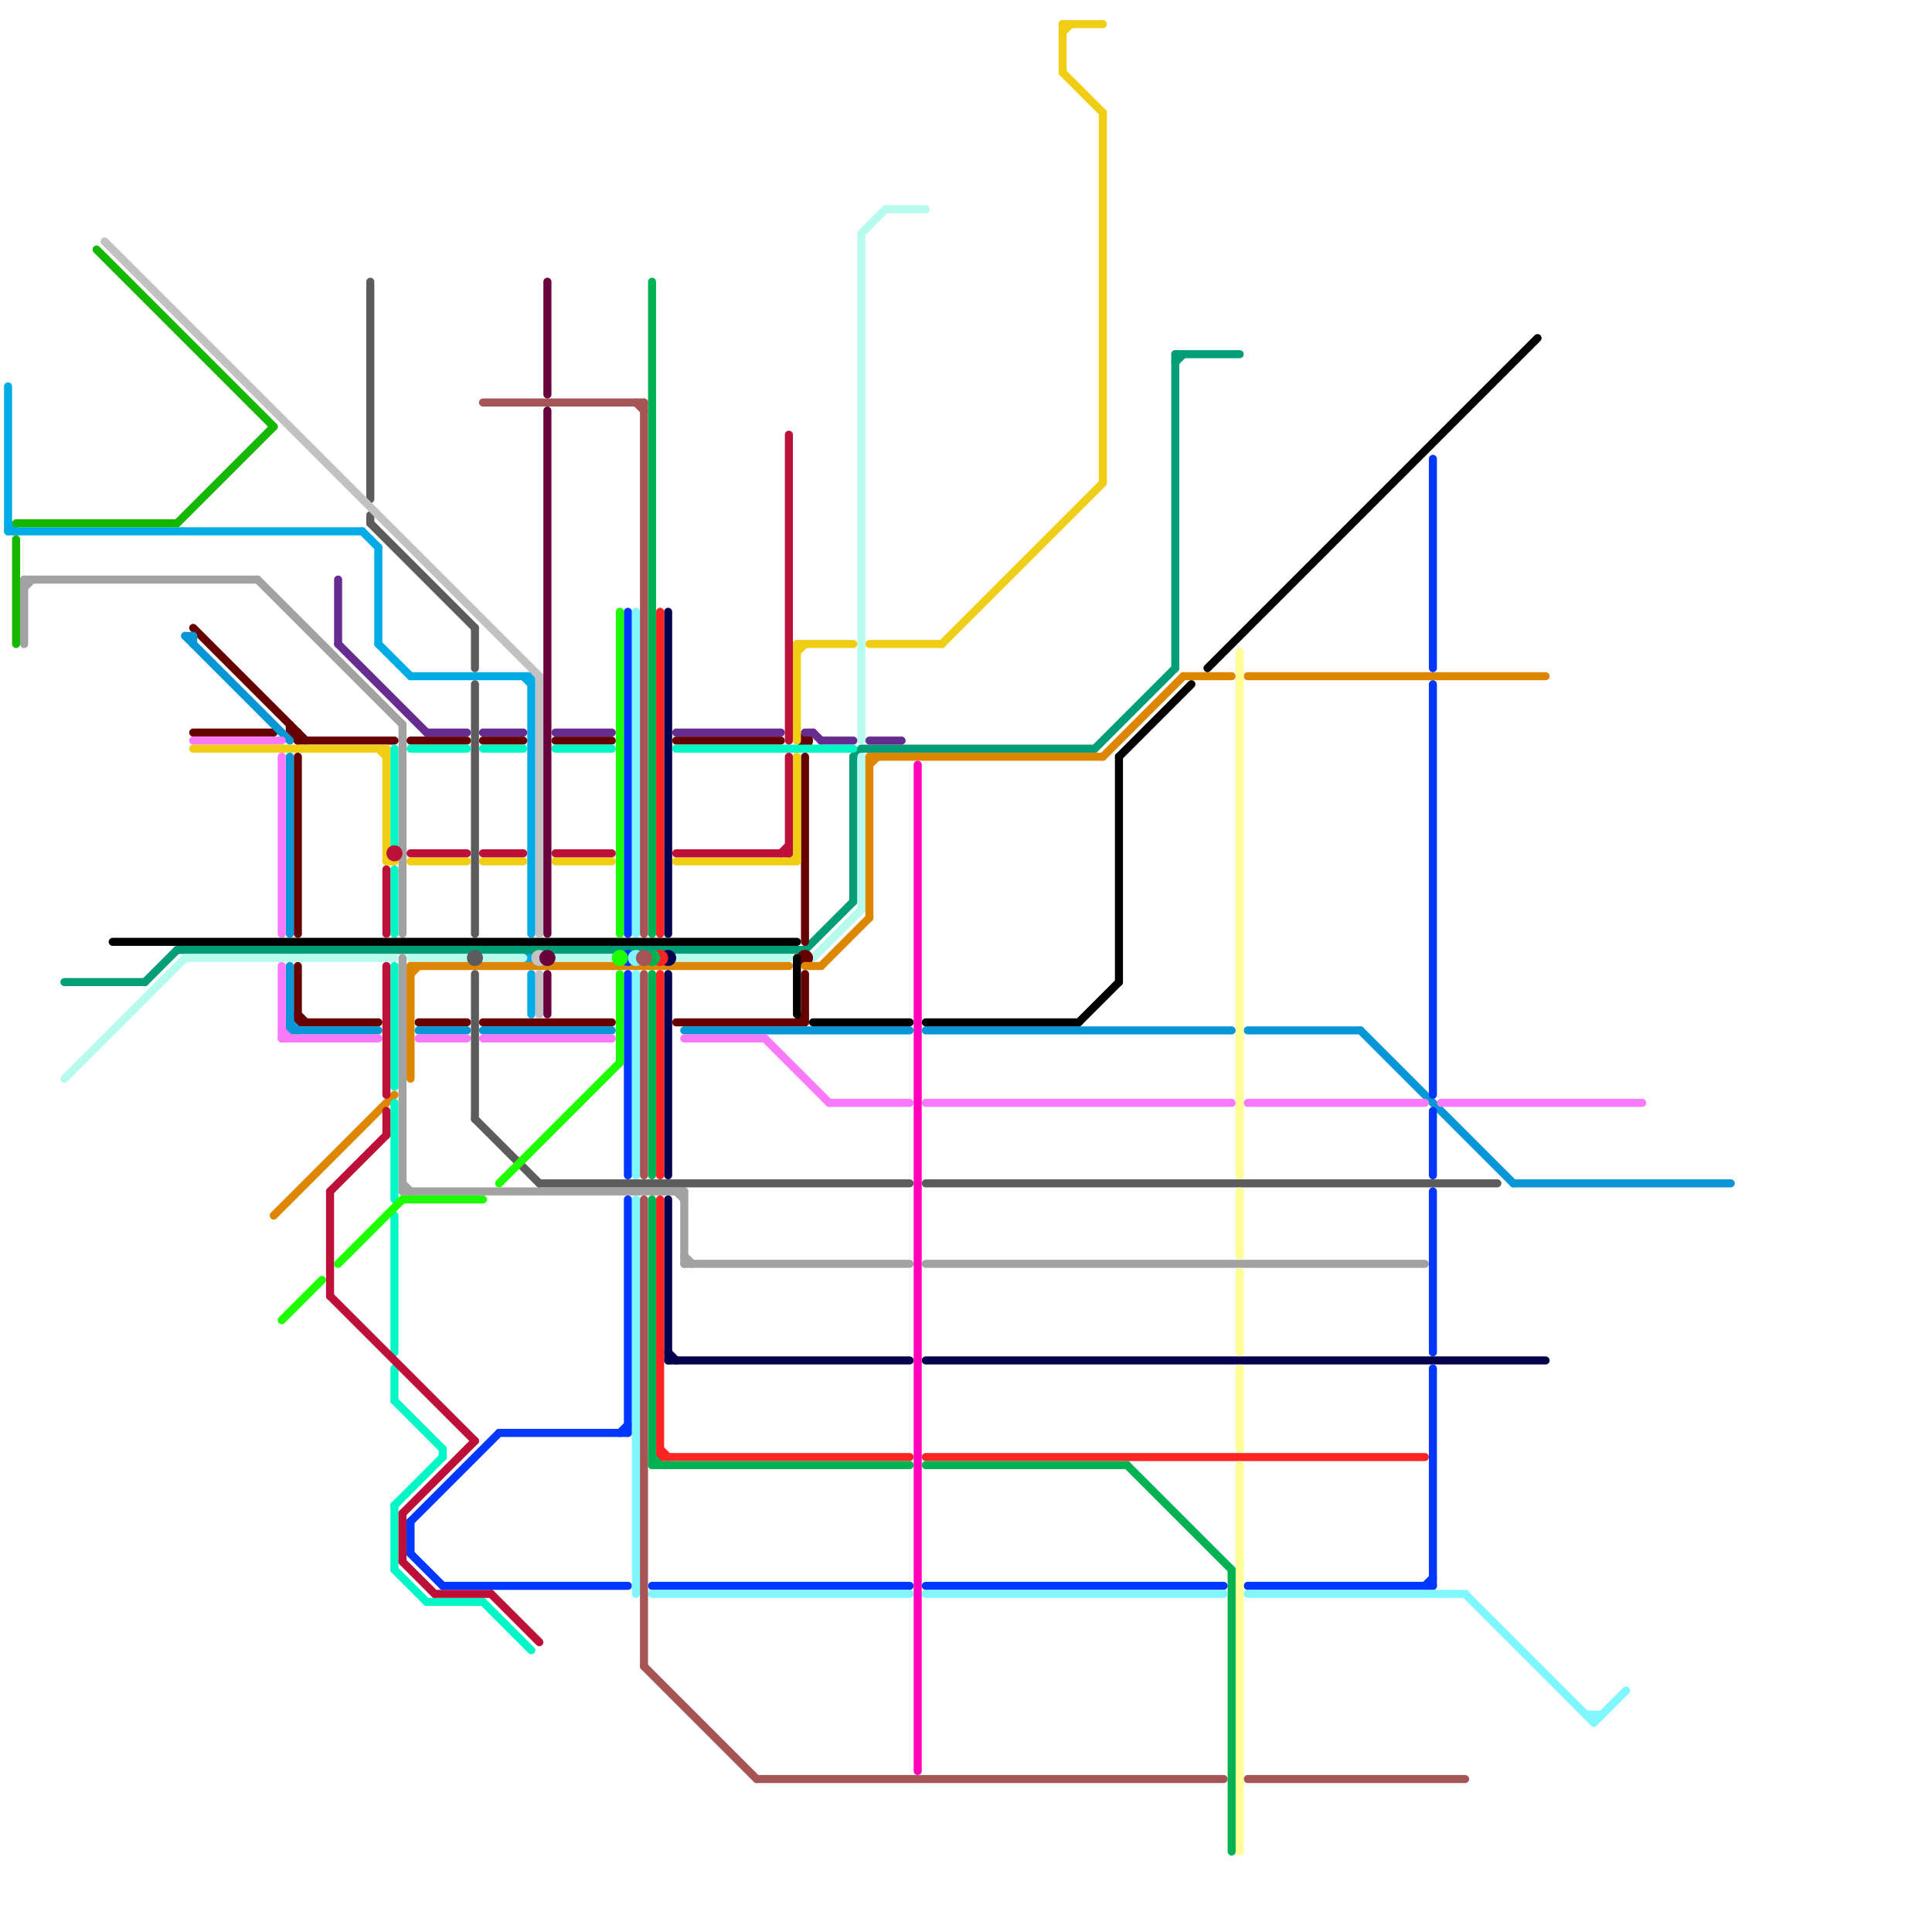 
<svg version="1.1" xmlns="http://www.w3.org/2000/svg" viewBox="0 0 240 240">
<style>line { stroke-width: 1; fill: none; stroke-linecap: round; stroke-linejoin: round; } .c0 { stroke: #00ace6 } .c1 { stroke: #009e77 } .c2 { stroke: #b6fbed } .c3 { stroke: #16b701 } .c4 { stroke: #a2a2a2 } .c5 { stroke: #660000 } .c6 { stroke: #df8600 } .c7 { stroke: #0896d7 } .c8 { stroke: #f979fb } .c9 { stroke: #5c5c5c } .c10 { stroke: #05004d } .c11 { stroke: #ff2424 } .c12 { stroke: #00b251 } .c13 { stroke: #0037ff } .c14 { stroke: #80f6ff } .c15 { stroke: #a55555 } .c16 { stroke: #f0ce15 } .c17 { stroke: #662c90 } .c18 { stroke: #02f7c6 } .c19 { stroke: #000000 } .c20 { stroke: #ff00bb } .c21 { stroke: #c2c2c2 } .c22 { stroke: #fdff94 } .c23 { stroke: #1eff00 } .c24 { stroke: #bd1038 } .c25 { stroke: #6b003e }</style><line class="c0" x1="1" y1="48" x2="1" y2="66"/><line class="c0" x1="65" y1="84" x2="66" y2="85"/><line class="c0" x1="1" y1="66" x2="45" y2="66"/><line class="c0" x1="45" y1="66" x2="47" y2="68"/><line class="c0" x1="66" y1="84" x2="66" y2="116"/><line class="c0" x1="66" y1="121" x2="66" y2="126"/><line class="c0" x1="47" y1="68" x2="47" y2="80"/><line class="c0" x1="47" y1="80" x2="51" y2="84"/><line class="c0" x1="1" y1="65" x2="2" y2="66"/><line class="c0" x1="51" y1="84" x2="66" y2="84"/><circle cx="66" cy="119" r="1" fill="#00ace6" /><line class="c1" x1="107" y1="93" x2="136" y2="93"/><line class="c1" x1="146" y1="44" x2="146" y2="83"/><line class="c1" x1="106" y1="94" x2="107" y2="93"/><line class="c1" x1="146" y1="45" x2="147" y2="44"/><line class="c1" x1="22" y1="118" x2="100" y2="118"/><line class="c1" x1="136" y1="93" x2="146" y2="83"/><line class="c1" x1="18" y1="122" x2="22" y2="118"/><line class="c1" x1="8" y1="122" x2="18" y2="122"/><line class="c1" x1="106" y1="94" x2="106" y2="112"/><line class="c1" x1="100" y1="118" x2="106" y2="112"/><line class="c1" x1="146" y1="44" x2="154" y2="44"/><line class="c2" x1="107" y1="94" x2="107" y2="113"/><line class="c2" x1="107" y1="29" x2="110" y2="26"/><line class="c2" x1="110" y1="26" x2="115" y2="26"/><line class="c2" x1="107" y1="29" x2="107" y2="92"/><line class="c2" x1="101" y1="119" x2="107" y2="113"/><line class="c2" x1="23" y1="119" x2="49" y2="119"/><line class="c2" x1="84" y1="119" x2="98" y2="119"/><line class="c2" x1="60" y1="119" x2="65" y2="119"/><line class="c2" x1="51" y1="119" x2="58" y2="119"/><line class="c2" x1="69" y1="119" x2="76" y2="119"/><line class="c2" x1="8" y1="134" x2="23" y2="119"/><line class="c3" x1="22" y1="65" x2="34" y2="53"/><line class="c3" x1="2" y1="67" x2="2" y2="80"/><line class="c3" x1="2" y1="65" x2="22" y2="65"/><line class="c3" x1="12" y1="31" x2="34" y2="53"/><line class="c4" x1="84" y1="148" x2="85" y2="149"/><line class="c4" x1="50" y1="147" x2="51" y2="148"/><line class="c4" x1="3" y1="73" x2="4" y2="72"/><line class="c4" x1="85" y1="156" x2="86" y2="157"/><line class="c4" x1="85" y1="148" x2="85" y2="157"/><line class="c4" x1="50" y1="148" x2="85" y2="148"/><line class="c4" x1="85" y1="157" x2="113" y2="157"/><line class="c4" x1="50" y1="90" x2="50" y2="116"/><line class="c4" x1="3" y1="72" x2="32" y2="72"/><line class="c4" x1="32" y1="72" x2="50" y2="90"/><line class="c4" x1="115" y1="157" x2="177" y2="157"/><line class="c4" x1="3" y1="72" x2="3" y2="80"/><line class="c4" x1="50" y1="119" x2="50" y2="148"/><line class="c5" x1="37" y1="127" x2="47" y2="127"/><line class="c5" x1="51" y1="92" x2="58" y2="92"/><line class="c5" x1="69" y1="92" x2="76" y2="92"/><line class="c5" x1="36" y1="91" x2="37" y2="92"/><line class="c5" x1="100" y1="94" x2="100" y2="117"/><line class="c5" x1="37" y1="94" x2="37" y2="116"/><line class="c5" x1="37" y1="120" x2="37" y2="127"/><line class="c5" x1="37" y1="92" x2="49" y2="92"/><line class="c5" x1="36" y1="91" x2="37" y2="91"/><line class="c5" x1="84" y1="92" x2="97" y2="92"/><line class="c5" x1="84" y1="127" x2="100" y2="127"/><line class="c5" x1="60" y1="127" x2="76" y2="127"/><line class="c5" x1="36" y1="90" x2="36" y2="91"/><line class="c5" x1="52" y1="127" x2="58" y2="127"/><line class="c5" x1="24" y1="78" x2="38" y2="92"/><line class="c5" x1="37" y1="91" x2="37" y2="92"/><line class="c5" x1="99" y1="127" x2="100" y2="126"/><line class="c5" x1="24" y1="91" x2="34" y2="91"/><line class="c5" x1="100" y1="121" x2="100" y2="127"/><line class="c5" x1="60" y1="92" x2="65" y2="92"/><line class="c5" x1="37" y1="126" x2="38" y2="127"/><circle cx="100" cy="92" r="1" fill="#660000" /><circle cx="100" cy="119" r="1" fill="#660000" /><line class="c6" x1="108" y1="94" x2="137" y2="94"/><line class="c6" x1="155" y1="84" x2="192" y2="84"/><line class="c6" x1="102" y1="120" x2="108" y2="114"/><line class="c6" x1="51" y1="121" x2="52" y2="120"/><line class="c6" x1="137" y1="94" x2="147" y2="84"/><line class="c6" x1="108" y1="95" x2="109" y2="94"/><line class="c6" x1="34" y1="151" x2="49" y2="136"/><line class="c6" x1="51" y1="120" x2="98" y2="120"/><line class="c6" x1="51" y1="120" x2="51" y2="134"/><line class="c6" x1="100" y1="120" x2="102" y2="120"/><line class="c6" x1="108" y1="94" x2="108" y2="114"/><line class="c6" x1="147" y1="84" x2="153" y2="84"/><line class="c7" x1="36" y1="127" x2="37" y2="128"/><line class="c7" x1="188" y1="147" x2="215" y2="147"/><line class="c7" x1="36" y1="128" x2="47" y2="128"/><line class="c7" x1="85" y1="128" x2="113" y2="128"/><line class="c7" x1="115" y1="128" x2="153" y2="128"/><line class="c7" x1="155" y1="128" x2="169" y2="128"/><line class="c7" x1="36" y1="94" x2="36" y2="116"/><line class="c7" x1="24" y1="79" x2="24" y2="80"/><line class="c7" x1="60" y1="128" x2="76" y2="128"/><line class="c7" x1="52" y1="128" x2="58" y2="128"/><line class="c7" x1="23" y1="79" x2="36" y2="92"/><line class="c7" x1="23" y1="79" x2="24" y2="79"/><line class="c7" x1="36" y1="120" x2="36" y2="128"/><line class="c7" x1="169" y1="128" x2="188" y2="147"/><line class="c8" x1="24" y1="92" x2="35" y2="92"/><line class="c8" x1="85" y1="129" x2="95" y2="129"/><line class="c8" x1="103" y1="137" x2="113" y2="137"/><line class="c8" x1="52" y1="129" x2="58" y2="129"/><line class="c8" x1="155" y1="137" x2="177" y2="137"/><line class="c8" x1="35" y1="128" x2="36" y2="129"/><line class="c8" x1="35" y1="129" x2="47" y2="129"/><line class="c8" x1="115" y1="137" x2="153" y2="137"/><line class="c8" x1="35" y1="94" x2="35" y2="116"/><line class="c8" x1="95" y1="129" x2="103" y2="137"/><line class="c8" x1="60" y1="129" x2="76" y2="129"/><line class="c8" x1="35" y1="120" x2="35" y2="129"/><line class="c8" x1="179" y1="137" x2="204" y2="137"/><line class="c9" x1="59" y1="139" x2="67" y2="147"/><line class="c9" x1="67" y1="147" x2="113" y2="147"/><line class="c9" x1="59" y1="78" x2="59" y2="83"/><line class="c9" x1="59" y1="121" x2="59" y2="139"/><line class="c9" x1="46" y1="64" x2="46" y2="65"/><line class="c9" x1="59" y1="85" x2="59" y2="116"/><line class="c9" x1="46" y1="35" x2="46" y2="62"/><line class="c9" x1="115" y1="147" x2="186" y2="147"/><line class="c9" x1="46" y1="65" x2="59" y2="78"/><circle cx="59" cy="119" r="1" fill="#5c5c5c" /><line class="c10" x1="83" y1="76" x2="83" y2="116"/><line class="c10" x1="115" y1="169" x2="192" y2="169"/><line class="c10" x1="83" y1="168" x2="84" y2="169"/><line class="c10" x1="83" y1="121" x2="83" y2="146"/><line class="c10" x1="83" y1="169" x2="113" y2="169"/><line class="c10" x1="83" y1="149" x2="83" y2="169"/><circle cx="83" cy="119" r="1" fill="#05004d" /><line class="c11" x1="82" y1="181" x2="113" y2="181"/><line class="c11" x1="82" y1="76" x2="82" y2="116"/><line class="c11" x1="82" y1="149" x2="82" y2="181"/><line class="c11" x1="82" y1="121" x2="82" y2="146"/><line class="c11" x1="82" y1="180" x2="83" y2="181"/><line class="c11" x1="115" y1="181" x2="177" y2="181"/><circle cx="82" cy="119" r="1" fill="#ff2424" /><line class="c12" x1="81" y1="181" x2="82" y2="182"/><line class="c12" x1="81" y1="182" x2="113" y2="182"/><line class="c12" x1="153" y1="195" x2="153" y2="230"/><line class="c12" x1="81" y1="121" x2="81" y2="146"/><line class="c12" x1="81" y1="149" x2="81" y2="182"/><line class="c12" x1="115" y1="182" x2="140" y2="182"/><line class="c12" x1="81" y1="35" x2="81" y2="116"/><line class="c12" x1="140" y1="182" x2="153" y2="195"/><circle cx="81" cy="119" r="1" fill="#00b251" /><line class="c13" x1="178" y1="85" x2="178" y2="136"/><line class="c13" x1="178" y1="148" x2="178" y2="168"/><line class="c13" x1="78" y1="76" x2="78" y2="116"/><line class="c13" x1="78" y1="149" x2="78" y2="178"/><line class="c13" x1="55" y1="197" x2="78" y2="197"/><line class="c13" x1="77" y1="178" x2="78" y2="177"/><line class="c13" x1="178" y1="138" x2="178" y2="146"/><line class="c13" x1="178" y1="57" x2="178" y2="83"/><line class="c13" x1="62" y1="178" x2="78" y2="178"/><line class="c13" x1="81" y1="197" x2="113" y2="197"/><line class="c13" x1="51" y1="189" x2="62" y2="178"/><line class="c13" x1="115" y1="197" x2="152" y2="197"/><line class="c13" x1="177" y1="197" x2="178" y2="196"/><line class="c13" x1="155" y1="197" x2="178" y2="197"/><line class="c13" x1="51" y1="193" x2="55" y2="197"/><line class="c13" x1="178" y1="170" x2="178" y2="197"/><line class="c13" x1="51" y1="189" x2="51" y2="193"/><line class="c13" x1="78" y1="121" x2="78" y2="146"/><circle cx="78" cy="119" r="1" fill="#0037ff" /><line class="c14" x1="198" y1="214" x2="202" y2="210"/><line class="c14" x1="79" y1="121" x2="79" y2="146"/><line class="c14" x1="197" y1="213" x2="199" y2="213"/><line class="c14" x1="198" y1="213" x2="198" y2="214"/><line class="c14" x1="182" y1="198" x2="198" y2="214"/><line class="c14" x1="81" y1="198" x2="113" y2="198"/><line class="c14" x1="155" y1="198" x2="182" y2="198"/><line class="c14" x1="79" y1="149" x2="79" y2="198"/><line class="c14" x1="115" y1="198" x2="152" y2="198"/><line class="c14" x1="79" y1="76" x2="79" y2="116"/><circle cx="79" cy="119" r="1" fill="#80f6ff" /><line class="c15" x1="79" y1="50" x2="80" y2="51"/><line class="c15" x1="80" y1="121" x2="80" y2="146"/><line class="c15" x1="80" y1="207" x2="94" y2="221"/><line class="c15" x1="94" y1="221" x2="152" y2="221"/><line class="c15" x1="80" y1="149" x2="80" y2="207"/><line class="c15" x1="80" y1="50" x2="80" y2="116"/><line class="c15" x1="60" y1="50" x2="80" y2="50"/><line class="c15" x1="155" y1="221" x2="182" y2="221"/><circle cx="80" cy="119" r="1" fill="#a55555" /><line class="c16" x1="99" y1="80" x2="106" y2="80"/><line class="c16" x1="99" y1="94" x2="99" y2="107"/><line class="c16" x1="132" y1="4" x2="133" y2="3"/><line class="c16" x1="132" y1="9" x2="137" y2="14"/><line class="c16" x1="48" y1="107" x2="49" y2="107"/><line class="c16" x1="47" y1="93" x2="48" y2="94"/><line class="c16" x1="108" y1="80" x2="117" y2="80"/><line class="c16" x1="117" y1="80" x2="137" y2="60"/><line class="c16" x1="99" y1="80" x2="99" y2="92"/><line class="c16" x1="84" y1="107" x2="99" y2="107"/><line class="c16" x1="99" y1="81" x2="100" y2="80"/><line class="c16" x1="132" y1="3" x2="137" y2="3"/><line class="c16" x1="48" y1="106" x2="49" y2="107"/><line class="c16" x1="69" y1="107" x2="76" y2="107"/><line class="c16" x1="98" y1="107" x2="99" y2="106"/><line class="c16" x1="60" y1="107" x2="65" y2="107"/><line class="c16" x1="24" y1="93" x2="48" y2="93"/><line class="c16" x1="48" y1="93" x2="48" y2="107"/><line class="c16" x1="137" y1="14" x2="137" y2="60"/><line class="c16" x1="51" y1="107" x2="58" y2="107"/><line class="c16" x1="132" y1="3" x2="132" y2="9"/><line class="c17" x1="84" y1="91" x2="97" y2="91"/><line class="c17" x1="101" y1="91" x2="102" y2="92"/><line class="c17" x1="53" y1="91" x2="58" y2="91"/><line class="c17" x1="108" y1="92" x2="112" y2="92"/><line class="c17" x1="102" y1="92" x2="106" y2="92"/><line class="c17" x1="42" y1="72" x2="42" y2="80"/><line class="c17" x1="42" y1="80" x2="53" y2="91"/><line class="c17" x1="100" y1="91" x2="101" y2="91"/><line class="c17" x1="60" y1="91" x2="65" y2="91"/><line class="c17" x1="69" y1="91" x2="76" y2="91"/><line class="c18" x1="49" y1="137" x2="49" y2="149"/><line class="c18" x1="49" y1="151" x2="49" y2="168"/><line class="c18" x1="49" y1="170" x2="49" y2="174"/><line class="c18" x1="49" y1="187" x2="55" y2="181"/><line class="c18" x1="49" y1="187" x2="49" y2="195"/><line class="c18" x1="49" y1="174" x2="55" y2="180"/><line class="c18" x1="49" y1="195" x2="53" y2="199"/><line class="c18" x1="84" y1="93" x2="106" y2="93"/><line class="c18" x1="49" y1="93" x2="49" y2="105"/><line class="c18" x1="69" y1="93" x2="76" y2="93"/><line class="c18" x1="53" y1="199" x2="60" y2="199"/><line class="c18" x1="49" y1="120" x2="49" y2="135"/><line class="c18" x1="60" y1="199" x2="66" y2="205"/><line class="c18" x1="49" y1="108" x2="49" y2="116"/><line class="c18" x1="60" y1="93" x2="65" y2="93"/><line class="c18" x1="55" y1="180" x2="55" y2="181"/><line class="c18" x1="51" y1="93" x2="58" y2="93"/><line class="c19" x1="14" y1="117" x2="99" y2="117"/><line class="c19" x1="139" y1="94" x2="139" y2="122"/><line class="c19" x1="115" y1="127" x2="134" y2="127"/><line class="c19" x1="99" y1="119" x2="99" y2="126"/><line class="c19" x1="101" y1="127" x2="113" y2="127"/><line class="c19" x1="150" y1="83" x2="191" y2="42"/><line class="c19" x1="139" y1="94" x2="148" y2="85"/><line class="c19" x1="134" y1="127" x2="139" y2="122"/><line class="c20" x1="114" y1="95" x2="114" y2="220"/><line class="c21" x1="13" y1="30" x2="67" y2="84"/><line class="c21" x1="67" y1="84" x2="67" y2="116"/><line class="c21" x1="67" y1="121" x2="67" y2="126"/><circle cx="67" cy="119" r="1" fill="#c2c2c2" /><line class="c22" x1="154" y1="158" x2="154" y2="168"/><line class="c22" x1="154" y1="81" x2="154" y2="146"/><line class="c22" x1="154" y1="170" x2="154" y2="180"/><line class="c22" x1="154" y1="182" x2="154" y2="230"/><line class="c22" x1="154" y1="148" x2="154" y2="156"/><line class="c23" x1="42" y1="157" x2="50" y2="149"/><line class="c23" x1="35" y1="164" x2="40" y2="159"/><line class="c23" x1="62" y1="147" x2="77" y2="132"/><line class="c23" x1="77" y1="76" x2="77" y2="116"/><line class="c23" x1="50" y1="149" x2="60" y2="149"/><line class="c23" x1="77" y1="121" x2="77" y2="132"/><circle cx="77" cy="119" r="1" fill="#1eff00" /><line class="c24" x1="61" y1="198" x2="67" y2="204"/><line class="c24" x1="41" y1="161" x2="59" y2="179"/><line class="c24" x1="48" y1="108" x2="48" y2="116"/><line class="c24" x1="98" y1="54" x2="98" y2="92"/><line class="c24" x1="50" y1="194" x2="54" y2="198"/><line class="c24" x1="69" y1="106" x2="76" y2="106"/><line class="c24" x1="41" y1="148" x2="41" y2="161"/><line class="c24" x1="41" y1="148" x2="48" y2="141"/><line class="c24" x1="50" y1="188" x2="59" y2="179"/><line class="c24" x1="48" y1="138" x2="48" y2="141"/><line class="c24" x1="48" y1="120" x2="48" y2="136"/><line class="c24" x1="98" y1="94" x2="98" y2="106"/><line class="c24" x1="97" y1="106" x2="98" y2="105"/><line class="c24" x1="84" y1="106" x2="98" y2="106"/><line class="c24" x1="60" y1="106" x2="65" y2="106"/><line class="c24" x1="51" y1="106" x2="58" y2="106"/><line class="c24" x1="50" y1="188" x2="50" y2="194"/><line class="c24" x1="54" y1="198" x2="61" y2="198"/><circle cx="49" cy="106" r="1" fill="#bd1038" /><line class="c25" x1="68" y1="51" x2="68" y2="116"/><line class="c25" x1="68" y1="121" x2="68" y2="126"/><line class="c25" x1="68" y1="35" x2="68" y2="49"/><circle cx="68" cy="119" r="1" fill="#6b003e" />


</svg>

